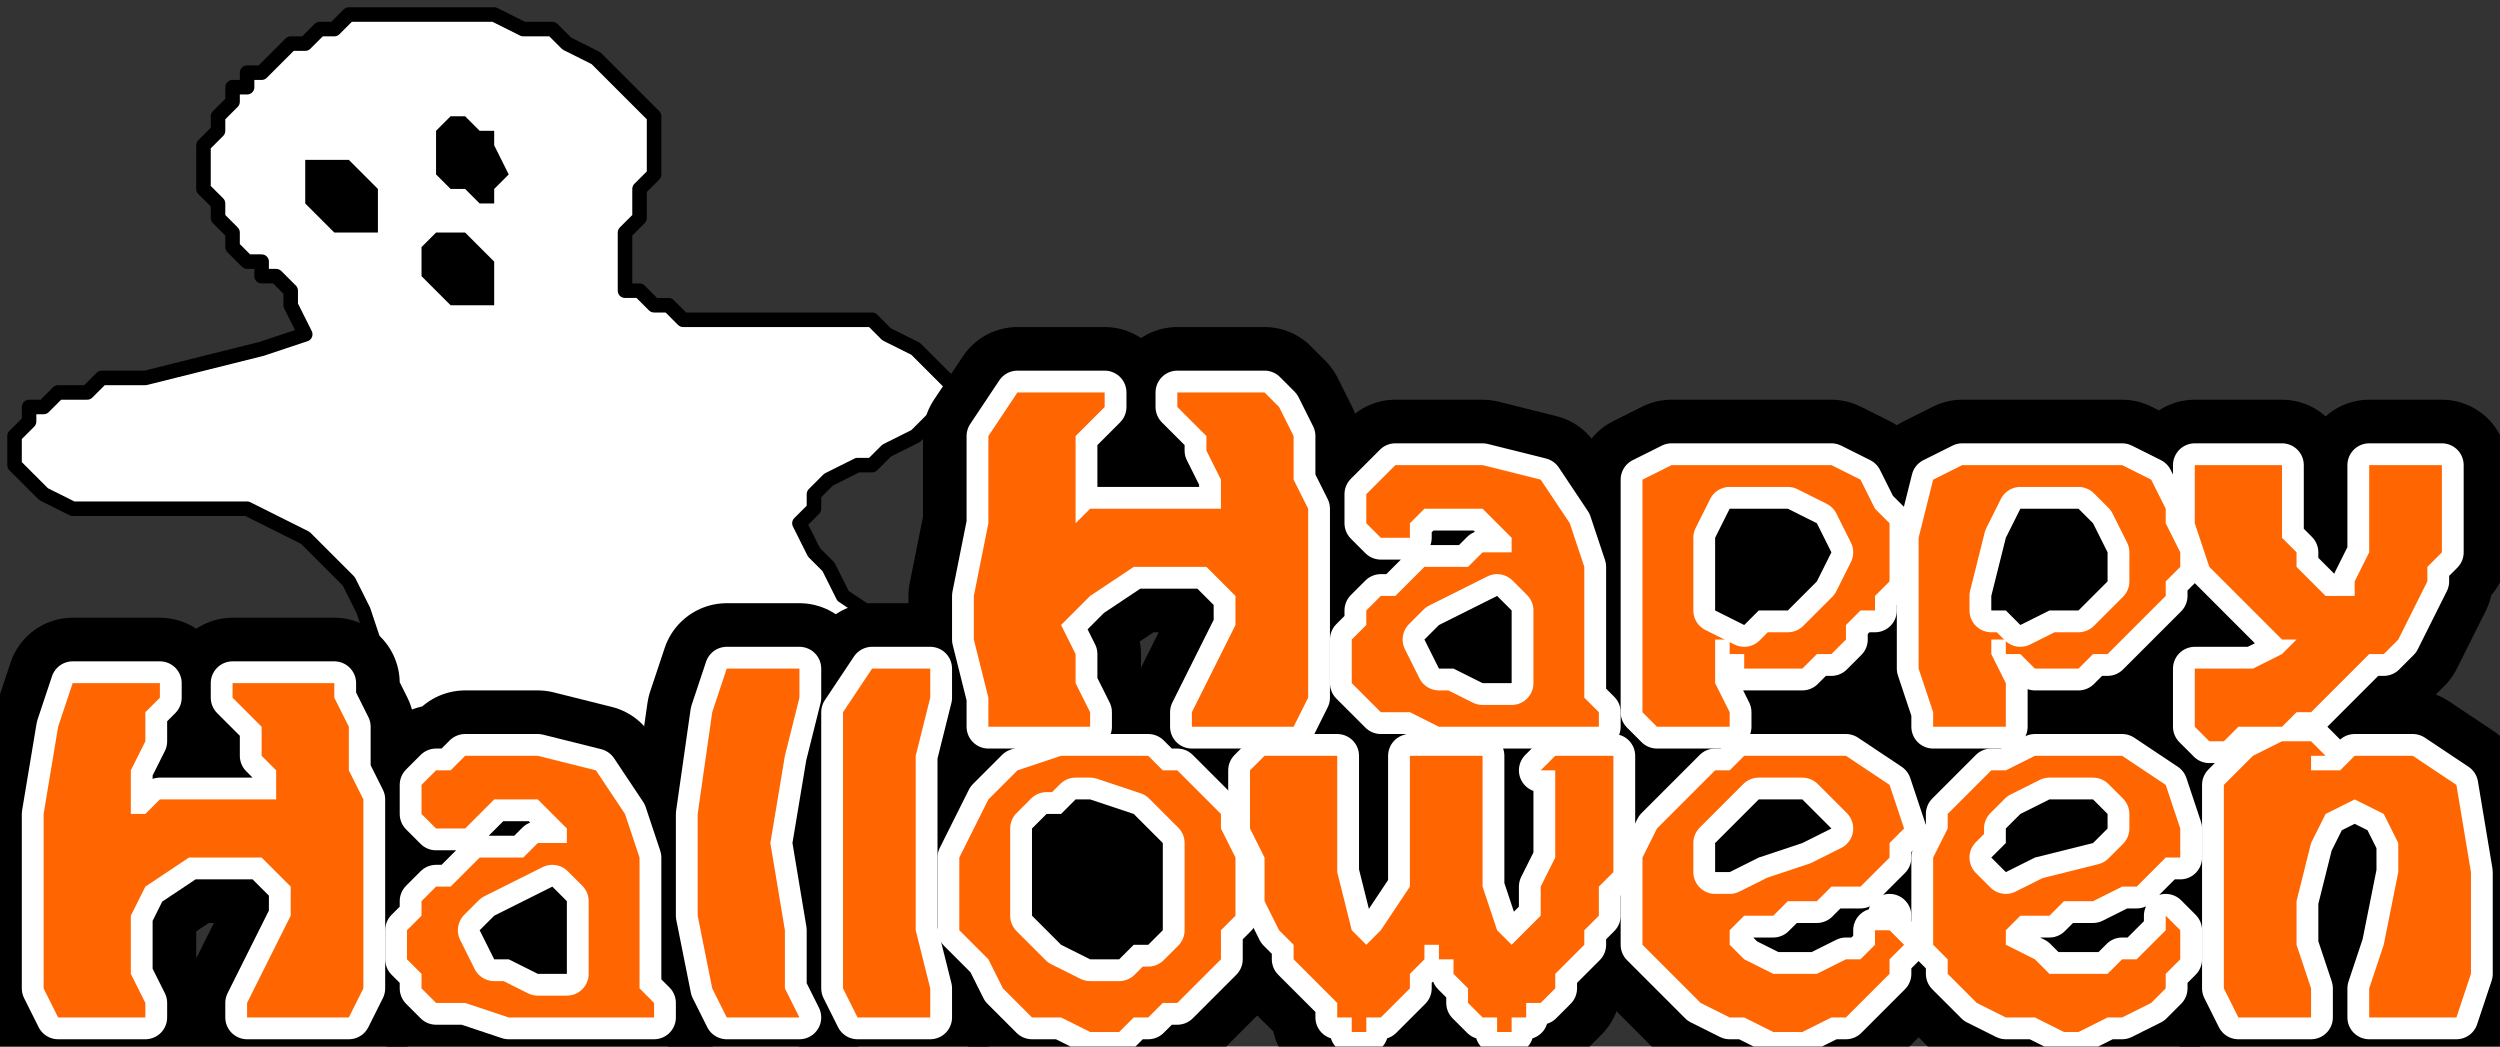 <?xml version="1.0" encoding="UTF-8" standalone="no"?>
<svg
   xmlns:dc="http://purl.org/dc/elements/1.1/"
   xmlns:cc="http://creativecommons.org/ns#"
   xmlns:rdf="http://www.w3.org/1999/02/22-rdf-syntax-ns#"
   xmlns:svg="http://www.w3.org/2000/svg"
   xmlns="http://www.w3.org/2000/svg"
   xmlns:sodipodi="http://sodipodi.sourceforge.net/DTD/sodipodi-0.dtd"
   xmlns:inkscape="http://www.inkscape.org/namespaces/inkscape"
   version="1.0"
   width="45.508mm"
   height="19.05mm"
   id="svg127"
   sodipodi:docname="HALLW005.WMF">
  <rect width="100%" height="100%" fill="#333333" stroke="none"/>
  <sodipodi:namedview
     pagecolor="#ffffff"
     bordercolor="#666666"
     borderopacity="1"
     objecttolerance="10"
     gridtolerance="10"
     guidetolerance="10"
     inkscape:pageopacity="0"
     inkscape:pageshadow="2"
     inkscape:window-width="640"
     inkscape:window-height="480"
     id="namedview129" />
  <defs
     id="defs3">
    <pattern
       id="WMFhbasepattern"
       patternUnits="userSpaceOnUse"
       width="6"
       height="6"
       x="0"
       y="0" />
  </defs>
  <path
     style="fill:none;stroke:none;"
     d="  M 0,0   L 171,0   L 171,71   L 0,71   z "
     id="path5" />
  <path
     style="fill:#ffffff;fill-rule:evenodd;fill-opacity:1;stroke:#000000;stroke-width:1px;stroke-linecap:round;stroke-linejoin:round;stroke-miterlimit:4;stroke-dasharray:none;stroke-opacity:1;"
     d="  M 29,53   L 29,52   L 28,50   L 27,48   L 26,45   L 25,42   L 24,40   L 22,38   L 21,37   L 19,36   L 19,36   L 17,35   L 14,35   L 12,35   L 9,35   L 7,35   L 5,35   L 3,34   L 2,33   L 2,33   L 1,32   L 1,32   L 1,31   L 1,31   L 1,30   L 1,30   L 2,29   L 2,28   L 3,28   L 4,27   L 5,27   L 6,27   L 7,26   L 8,26   L 9,26   L 10,26   L 10,26   L 14,25   L 18,24   L 21,23   L 20,21   L 20,21   L 20,20   L 19,19   L 18,19   L 18,18   L 17,18   L 16,17   L 16,16   L 15,15   L 15,15   L 15,14   L 14,13   L 14,12   L 14,11   L 14,10   L 15,9   L 15,9   L 15,9   L 15,8   L 16,7   L 16,6   L 17,6   L 17,5   L 18,5   L 19,4   L 20,3   L 21,3   L 22,2   L 23,2   L 24,1   L 25,1   L 26,1   L 27,1   L 29,1   L 30,1   L 31,1   L 32,1   L 32,1   L 34,1   L 36,2   L 38,2   L 39,3   L 41,4   L 42,5   L 43,6   L 44,7   L 45,8   L 45,9   L 45,10   L 45,12   L 44,13   L 44,15   L 44,15   L 43,16   L 43,17   L 43,18   L 43,19   L 43,19   L 43,20   L 44,20   L 45,21   L 46,21   L 47,22   L 48,22   L 49,22   L 50,22   L 51,22   L 53,22   L 54,22   L 55,22   L 55,22   L 58,22   L 60,22   L 61,23   L 63,24   L 64,25   L 65,26   L 66,27   L 65,28   L 64,29   L 64,29   L 63,30   L 61,31   L 60,32   L 59,32   L 57,33   L 56,34   L 56,35   L 55,36   L 56,38   L 57,39   L 58,41   L 61,43   L 61,43   L 63,46   L 66,48   L 68,51   L 70,53   L 72,54   L 73,56   L 74,58   L 74,59   L 75,60   L 75,61   L 75,62   L 74,63   L 73,63   L 72,64   L 71,64   L 70,64   L 69,65   L 67,65   L 66,64   L 64,64   L 62,64   L 60,64   L 58,63   L 56,63   L 54,62   L 52,62   L 49,61   L 47,60   L 45,60   L 43,59   L 41,58   L 39,57   L 37,57   L 36,56   L 34,55   L 33,55   L 31,54   L 30,54   L 29,53  z "
     id="path7" />
  <path
     style="fill:none;stroke:#000000;stroke-width:9px;stroke-linecap:round;stroke-linejoin:round;stroke-miterlimit:4;stroke-dasharray:none;stroke-opacity:1;"
     d="  M 84,50   L 83,50   L 83,50   L 82,50   L 82,50   L 82,50   L 82,49   L 82,49   L 82,49   L 83,47   L 84,45   L 85,43   L 85,41   L 85,41   L 84,40   L 83,39   L 81,39   L 81,39   L 78,39   L 75,41   L 73,43   L 73,43   L 74,45   L 74,47   L 75,49   L 75,49   L 75,50   L 75,50   L 75,50   L 75,50   L 75,50   L 74,50   L 74,50   L 74,50   L 68,50   L 68,48   L 67,44   L 67,41   L 67,41   L 68,36   L 68,30   L 70,27   L 70,27   L 75,27   L 75,27   L 76,27   L 76,27   L 76,27   L 76,28   L 75,29   L 74,30   L 74,32   L 74,34   L 74,34   L 74,35   L 74,36   L 74,36   L 74,36   L 75,35   L 77,35   L 81,35   L 81,35   L 82,35   L 84,35   L 84,34   L 84,34   L 84,33   L 83,31   L 83,30   L 82,29   L 81,28   L 81,27   L 81,27   L 81,27   L 81,27   L 82,27   L 82,27   L 82,27   L 87,27   L 87,27   L 88,28   L 89,30   L 89,33   L 90,35   L 90,38   L 90,41   L 90,41   L 90,44   L 90,48   L 89,50   L 89,50   L 84,50  "
     id="path9" />
  <path
     style="fill:none;stroke:#000000;stroke-width:9px;stroke-linecap:round;stroke-linejoin:round;stroke-miterlimit:4;stroke-dasharray:none;stroke-opacity:1;"
     d="  M 102,38   L 103,38   L 104,38   L 104,37   L 104,37   L 103,36   L 102,35   L 100,35   L 100,35   L 98,35   L 97,36   L 97,37   L 97,37   L 96,37   L 96,37   L 95,37   L 94,36   L 94,35   L 94,35   L 94,34   L 95,33   L 96,32   L 97,32   L 99,32   L 100,32   L 100,32   L 102,32   L 106,33   L 108,36   L 108,36   L 109,39   L 109,44   L 109,47   L 109,47   L 109,48   L 110,49   L 110,50   L 110,50   L 109,50   L 106,50   L 103,50   L 103,50   L 99,50   L 97,49   L 95,49   L 94,48   L 93,47   L 93,46   L 93,45   L 93,45   L 93,44   L 94,43   L 94,42   L 95,41   L 96,41   L 97,40   L 98,39   L 99,39   L 101,39   L 102,38  "
     id="path11" />
  <path
     style="fill:none;stroke:#000000;stroke-width:9px;stroke-linecap:round;stroke-linejoin:round;stroke-miterlimit:4;stroke-dasharray:none;stroke-opacity:1;"
     d="  M 114,50   L 114,50   L 113,49   L 113,46   L 113,46   L 113,37   L 113,33   L 115,32   L 120,32   L 120,32   L 123,32   L 126,32   L 128,33   L 129,35   L 130,36   L 130,38   L 130,38   L 130,39   L 130,40   L 129,41   L 129,42   L 128,42   L 127,43   L 127,44   L 126,45   L 125,45   L 124,46   L 123,46   L 122,46   L 122,46   L 122,46   L 121,46   L 120,46   L 120,45   L 120,45   L 119,45   L 119,44   L 118,44   L 118,44   L 118,44   L 118,45   L 118,45   L 118,45   L 118,47   L 119,49   L 119,50   L 119,50   L 119,50   L 118,50   L 118,50   L 118,50   L 114,50  "
     id="path13" />
  <path
     style="fill:none;stroke:#000000;stroke-width:9px;stroke-linecap:round;stroke-linejoin:round;stroke-miterlimit:4;stroke-dasharray:none;stroke-opacity:1;"
     d="  M 134,50   L 133,50   L 133,49   L 132,46   L 132,46   L 132,37   L 133,33   L 135,32   L 139,32   L 139,32   L 143,32   L 146,32   L 148,33   L 149,35   L 149,36   L 150,38   L 150,38   L 150,39   L 149,40   L 149,41   L 148,42   L 148,42   L 147,43   L 146,44   L 145,45   L 144,45   L 143,46   L 143,46   L 142,46   L 141,46   L 141,46   L 140,46   L 140,46   L 139,45   L 139,45   L 138,45   L 138,44   L 138,44   L 138,44   L 137,44   L 137,45   L 137,45   L 137,45   L 138,47   L 138,49   L 138,50   L 138,50   L 138,50   L 137,50   L 137,50   L 137,50   L 134,50  "
     id="path15" />
  <path
     style="fill:none;stroke:#000000;stroke-width:9px;stroke-linecap:round;stroke-linejoin:round;stroke-miterlimit:4;stroke-dasharray:none;stroke-opacity:1;"
     d="  M 151,47   L 151,47   L 151,46   L 152,46   L 152,46   L 155,46   L 157,45   L 158,44   L 158,44   L 157,44   L 156,43   L 155,42   L 154,41   L 152,39   L 151,36   L 151,33   L 151,33   L 151,32   L 151,32   L 152,32   L 152,32   L 156,32   L 156,32   L 157,32   L 157,32   L 157,32   L 157,33   L 157,34   L 157,35   L 157,35   L 157,36   L 157,37   L 158,38   L 158,39   L 159,40   L 160,41   L 160,41   L 161,41   L 161,41   L 162,41   L 162,40   L 163,38   L 163,37   L 163,36   L 163,36   L 163,34   L 163,33   L 163,32   L 163,32   L 163,32   L 164,32   L 164,32   L 164,32   L 168,32   L 168,32   L 168,33   L 168,34   L 168,34   L 168,35   L 168,37   L 168,38   L 167,39   L 167,40   L 166,42   L 166,42   L 165,44   L 164,45   L 163,45   L 162,46   L 161,47   L 160,48   L 159,49   L 158,49   L 157,50   L 156,50   L 154,50   L 153,51   L 152,51   L 152,51   L 151,50   L 151,50   L 151,50   L 151,50   L 151,47  "
     id="path17" />
  <path
     style="fill:none;stroke:#000000;stroke-width:9px;stroke-linecap:round;stroke-linejoin:round;stroke-miterlimit:4;stroke-dasharray:none;stroke-opacity:1;"
     d="  M 19,70   L 18,70   L 18,70   L 17,70   L 17,70   L 17,70   L 17,69   L 17,69   L 17,69   L 18,67   L 19,65   L 20,63   L 20,61   L 20,61   L 19,60   L 18,59   L 16,59   L 16,59   L 13,59   L 10,61   L 9,63   L 9,63   L 9,65   L 9,67   L 10,69   L 10,69   L 10,70   L 10,70   L 10,70   L 10,70   L 10,70   L 10,70   L 9,70   L 9,70   L 4,70   L 3,68   L 3,64   L 3,61   L 3,61   L 3,56   L 4,50   L 5,47   L 5,47   L 10,47   L 11,47   L 11,47   L 11,47   L 11,47   L 11,48   L 10,49   L 10,51   L 9,53   L 9,54   L 9,54   L 9,55   L 9,56   L 10,56   L 10,56   L 11,55   L 12,55   L 16,55   L 16,55   L 17,55   L 19,55   L 19,54   L 19,54   L 19,53   L 18,52   L 18,50   L 17,49   L 16,48   L 16,47   L 16,47   L 16,47   L 16,47   L 17,47   L 17,47   L 17,47   L 22,47   L 23,47   L 23,48   L 24,50   L 24,53   L 25,55   L 25,58   L 25,61   L 25,61   L 25,64   L 25,68   L 24,70   L 24,70   L 19,70  "
     id="path19" />
  <path
     style="fill:none;stroke:#000000;stroke-width:9px;stroke-linecap:round;stroke-linejoin:round;stroke-miterlimit:4;stroke-dasharray:none;stroke-opacity:1;"
     d="  M 37,58   L 38,58   L 39,58   L 39,57   L 39,57   L 38,56   L 37,55   L 35,55   L 35,55   L 34,55   L 33,56   L 32,57   L 32,57   L 31,57   L 31,57   L 30,57   L 29,56   L 29,55   L 29,55   L 29,54   L 30,53   L 31,53   L 32,52   L 34,52   L 35,52   L 35,52   L 37,52   L 41,53   L 43,56   L 43,56   L 44,59   L 44,64   L 44,67   L 44,67   L 44,68   L 45,69   L 45,70   L 45,70   L 44,70   L 41,70   L 38,70   L 38,70   L 35,70   L 32,69   L 30,69   L 29,68   L 29,67   L 28,66   L 28,65   L 28,65   L 28,64   L 29,63   L 29,62   L 30,61   L 31,61   L 32,60   L 33,59   L 35,59   L 36,59   L 37,58  "
     id="path21" />
  <path
     style="fill:none;stroke:#000000;stroke-width:9px;stroke-linecap:round;stroke-linejoin:round;stroke-miterlimit:4;stroke-dasharray:none;stroke-opacity:1;"
     d="  M 50,70   L 49,68   L 48,63   L 48,60   L 48,60   L 48,56   L 49,49   L 50,46   L 50,46   L 53,46   L 54,46   L 55,46   L 55,47   L 55,47   L 55,48   L 54,52   L 53,58   L 53,58   L 54,64   L 54,68   L 55,70   L 55,70   L 55,70   L 54,70   L 53,70   L 53,70   L 50,70  "
     id="path23" />
  <path
     style="fill:none;stroke:#000000;stroke-width:9px;stroke-linecap:round;stroke-linejoin:round;stroke-miterlimit:4;stroke-dasharray:none;stroke-opacity:1;"
     d="  M 59,70   L 58,68   L 58,63   L 58,60   L 58,60   L 58,56   L 58,49   L 60,46   L 60,46   L 63,46   L 63,46   L 64,46   L 64,47   L 64,47   L 64,48   L 63,52   L 63,58   L 63,58   L 63,64   L 64,68   L 64,70   L 64,70   L 64,70   L 63,70   L 63,70   L 63,70   L 59,70  "
     id="path25" />
  <path
     style="fill:none;stroke:#000000;stroke-width:9px;stroke-linecap:round;stroke-linejoin:round;stroke-miterlimit:4;stroke-dasharray:none;stroke-opacity:1;"
     d="  M 66,61   L 66,59   L 67,57   L 68,55   L 70,53   L 73,52   L 75,52   L 75,52   L 77,52   L 79,52   L 80,53   L 81,53   L 82,54   L 83,55   L 84,56   L 84,57   L 85,59   L 85,60   L 85,61   L 85,61   L 85,63   L 84,64   L 84,66   L 83,67   L 82,68   L 81,69   L 80,69   L 79,70   L 78,70   L 77,71   L 75,71   L 75,71   L 73,70   L 71,70   L 69,68   L 68,66   L 66,64   L 66,61  "
     id="path27" />
  <path
     style="fill:none;stroke:#000000;stroke-width:9px;stroke-linecap:round;stroke-linejoin:round;stroke-miterlimit:4;stroke-dasharray:none;stroke-opacity:1;"
     d="  M 110,52   L 111,52   L 111,53   L 111,55   L 111,55   L 111,57   L 111,58   L 111,60   L 110,61   L 110,63   L 109,64   L 109,65   L 108,66   L 107,67   L 107,68   L 106,69   L 105,69   L 105,70   L 104,70   L 104,70   L 104,71   L 103,71   L 103,71   L 103,70   L 102,70   L 101,69   L 101,68   L 100,67   L 100,67   L 100,67   L 100,66   L 99,66   L 99,65   L 99,65   L 98,65   L 98,66   L 98,66   L 98,66   L 97,67   L 97,68   L 96,69   L 95,70   L 94,70   L 94,71   L 94,71   L 93,71   L 93,70   L 92,70   L 92,69   L 91,68   L 90,67   L 89,66   L 89,65   L 88,64   L 87,62   L 87,61   L 87,59   L 86,57   L 86,55   L 86,55   L 86,53   L 87,52   L 88,52   L 88,52   L 91,52   L 92,52   L 92,52   L 92,53   L 92,53   L 92,53   L 92,54   L 92,56   L 92,56   L 92,60   L 93,64   L 94,65   L 94,65   L 95,64   L 97,61   L 97,56   L 97,56   L 97,54   L 97,53   L 97,53   L 97,53   L 97,52   L 97,52   L 97,52   L 97,52   L 101,52   L 102,52   L 102,52   L 102,53   L 102,53   L 102,53   L 102,54   L 102,56   L 102,56   L 102,61   L 103,64   L 104,65   L 104,65   L 105,64   L 106,63   L 106,61   L 107,59   L 107,56   L 107,56   L 107,55   L 107,53   L 106,53   L 106,53   L 107,52   L 107,52   L 108,52   L 108,52   L 110,52  "
     id="path29" />
  <path
     style="fill:none;stroke:#000000;stroke-width:9px;stroke-linecap:round;stroke-linejoin:round;stroke-miterlimit:4;stroke-dasharray:none;stroke-opacity:1;"
     d="  M 113,62   L 113,60   L 113,59   L 114,57   L 115,56   L 116,55   L 117,54   L 118,53   L 119,53   L 120,52   L 122,52   L 123,52   L 123,52   L 127,52   L 130,54   L 131,57   L 131,57   L 130,58   L 130,59   L 130,59   L 129,60   L 128,61   L 127,61   L 126,61   L 125,62   L 124,62   L 123,62   L 122,63   L 121,63   L 120,63   L 120,63   L 119,64   L 119,64   L 119,65   L 119,65   L 119,65   L 120,66   L 122,67   L 123,67   L 123,67   L 125,67   L 127,66   L 128,66   L 129,65   L 129,64   L 130,64   L 130,63   L 130,63   L 130,63   L 130,64   L 131,65   L 131,65   L 131,65   L 130,66   L 130,67   L 129,68   L 128,69   L 127,70   L 126,70   L 124,71   L 122,71   L 122,71   L 120,70   L 119,70   L 117,69   L 116,68   L 115,67   L 114,66   L 113,65   L 113,63   L 113,62  "
     id="path31" />
  <path
     style="fill:none;stroke:#000000;stroke-width:9px;stroke-linecap:round;stroke-linejoin:round;stroke-miterlimit:4;stroke-dasharray:none;stroke-opacity:1;"
     d="  M 133,62   L 133,60   L 133,59   L 134,57   L 134,56   L 135,55   L 136,54   L 137,53   L 138,53   L 140,52   L 141,52   L 142,52   L 142,52   L 146,52   L 149,54   L 150,57   L 150,57   L 150,58   L 150,59   L 149,59   L 148,60   L 147,61   L 147,61   L 146,61   L 144,62   L 143,62   L 142,62   L 141,63   L 140,63   L 140,63   L 139,63   L 138,64   L 138,64   L 138,65   L 138,65   L 138,65   L 140,66   L 141,67   L 143,67   L 143,67   L 145,67   L 146,66   L 147,66   L 148,65   L 149,64   L 149,64   L 149,63   L 149,63   L 149,63   L 150,64   L 150,65   L 150,65   L 150,65   L 150,66   L 149,67   L 149,68   L 148,69   L 146,70   L 145,70   L 143,71   L 142,71   L 142,71   L 140,70   L 138,70   L 136,69   L 135,68   L 134,67   L 134,66   L 133,65   L 133,63   L 133,62  "
     id="path33" />
  <path
     style="fill:none;stroke:#000000;stroke-width:9px;stroke-linecap:round;stroke-linejoin:round;stroke-miterlimit:4;stroke-dasharray:none;stroke-opacity:1;"
     d="  M 164,70   L 164,70   L 163,70   L 163,70   L 163,70   L 163,68   L 164,65   L 165,60   L 165,60   L 165,58   L 164,56   L 162,55   L 162,55   L 160,56   L 159,58   L 158,62   L 158,62   L 158,65   L 159,68   L 159,70   L 159,70   L 159,70   L 158,70   L 158,70   L 158,70   L 155,70   L 154,70   L 153,68   L 153,63   L 153,63   L 153,54   L 155,52   L 157,51   L 157,51   L 158,51   L 159,51   L 160,52   L 160,52   L 159,52   L 159,52   L 159,53   L 159,53   L 159,53   L 159,53   L 160,53   L 160,53   L 161,53   L 162,52   L 165,52   L 165,52   L 166,52   L 169,54   L 170,60   L 170,60   L 170,67   L 169,70   L 167,70   L 167,70   L 164,70  "
     id="path35" />
  <path
     style="fill:none;stroke:#ffffff;stroke-width:3px;stroke-linecap:round;stroke-linejoin:round;stroke-miterlimit:4;stroke-dasharray:none;stroke-opacity:1;"
     d="  M 84,50   L 83,50   L 83,50   L 82,50   L 82,50   L 82,50   L 82,49   L 82,49   L 82,49   L 83,47   L 84,45   L 85,43   L 85,41   L 85,41   L 84,40   L 83,39   L 81,39   L 81,39   L 78,39   L 75,41   L 73,43   L 73,43   L 74,45   L 74,47   L 75,49   L 75,49   L 75,50   L 75,50   L 75,50   L 75,50   L 75,50   L 74,50   L 74,50   L 74,50   L 68,50   L 68,48   L 67,44   L 67,41   L 67,41   L 68,36   L 68,30   L 70,27   L 70,27   L 75,27   L 75,27   L 76,27   L 76,27   L 76,27   L 76,28   L 75,29   L 74,30   L 74,32   L 74,34   L 74,34   L 74,35   L 74,36   L 74,36   L 74,36   L 75,35   L 77,35   L 81,35   L 81,35   L 82,35   L 84,35   L 84,34   L 84,34   L 84,33   L 83,31   L 83,30   L 82,29   L 81,28   L 81,27   L 81,27   L 81,27   L 81,27   L 82,27   L 82,27   L 82,27   L 87,27   L 87,27   L 88,28   L 89,30   L 89,33   L 90,35   L 90,38   L 90,41   L 90,41   L 90,44   L 90,48   L 89,50   L 89,50   L 84,50  "
     id="path37" />
  <path
     style="fill:none;stroke:#ffffff;stroke-width:3px;stroke-linecap:round;stroke-linejoin:round;stroke-miterlimit:4;stroke-dasharray:none;stroke-opacity:1;"
     d="  M 102,38   L 103,38   L 104,38   L 104,37   L 104,37   L 103,36   L 102,35   L 100,35   L 100,35   L 98,35   L 97,36   L 97,37   L 97,37   L 96,37   L 96,37   L 95,37   L 94,36   L 94,35   L 94,35   L 94,34   L 95,33   L 96,32   L 97,32   L 99,32   L 100,32   L 100,32   L 102,32   L 106,33   L 108,36   L 108,36   L 109,39   L 109,44   L 109,47   L 109,47   L 109,48   L 110,49   L 110,50   L 110,50   L 109,50   L 106,50   L 103,50   L 103,50   L 99,50   L 97,49   L 95,49   L 94,48   L 93,47   L 93,46   L 93,45   L 93,45   L 93,44   L 94,43   L 94,42   L 95,41   L 96,41   L 97,40   L 98,39   L 99,39   L 101,39   L 102,38  "
     id="path39" />
  <path
     style="fill:none;stroke:#ffffff;stroke-width:3px;stroke-linecap:round;stroke-linejoin:round;stroke-miterlimit:4;stroke-dasharray:none;stroke-opacity:1;"
     d="  M 114,50   L 114,50   L 113,49   L 113,46   L 113,46   L 113,37   L 113,33   L 115,32   L 120,32   L 120,32   L 123,32   L 126,32   L 128,33   L 129,35   L 130,36   L 130,38   L 130,38   L 130,39   L 130,40   L 129,41   L 129,42   L 128,42   L 127,43   L 127,44   L 126,45   L 125,45   L 124,46   L 123,46   L 122,46   L 122,46   L 122,46   L 121,46   L 120,46   L 120,45   L 120,45   L 119,45   L 119,44   L 118,44   L 118,44   L 118,44   L 118,45   L 118,45   L 118,45   L 118,47   L 119,49   L 119,50   L 119,50   L 119,50   L 118,50   L 118,50   L 118,50   L 114,50  "
     id="path41" />
  <path
     style="fill:none;stroke:#ffffff;stroke-width:3px;stroke-linecap:round;stroke-linejoin:round;stroke-miterlimit:4;stroke-dasharray:none;stroke-opacity:1;"
     d="  M 134,50   L 133,50   L 133,49   L 132,46   L 132,46   L 132,37   L 133,33   L 135,32   L 139,32   L 139,32   L 143,32   L 146,32   L 148,33   L 149,35   L 149,36   L 150,38   L 150,38   L 150,39   L 149,40   L 149,41   L 148,42   L 148,42   L 147,43   L 146,44   L 145,45   L 144,45   L 143,46   L 143,46   L 142,46   L 141,46   L 141,46   L 140,46   L 140,46   L 139,45   L 139,45   L 138,45   L 138,44   L 138,44   L 138,44   L 137,44   L 137,45   L 137,45   L 137,45   L 138,47   L 138,49   L 138,50   L 138,50   L 138,50   L 137,50   L 137,50   L 137,50   L 134,50  "
     id="path43" />
  <path
     style="fill:none;stroke:#ffffff;stroke-width:3px;stroke-linecap:round;stroke-linejoin:round;stroke-miterlimit:4;stroke-dasharray:none;stroke-opacity:1;"
     d="  M 151,47   L 151,47   L 151,46   L 152,46   L 152,46   L 155,46   L 157,45   L 158,44   L 158,44   L 157,44   L 156,43   L 155,42   L 154,41   L 152,39   L 151,36   L 151,33   L 151,33   L 151,32   L 151,32   L 152,32   L 152,32   L 156,32   L 156,32   L 157,32   L 157,32   L 157,32   L 157,33   L 157,34   L 157,35   L 157,35   L 157,36   L 157,37   L 158,38   L 158,39   L 159,40   L 160,41   L 160,41   L 161,41   L 161,41   L 162,41   L 162,40   L 163,38   L 163,37   L 163,36   L 163,36   L 163,34   L 163,33   L 163,32   L 163,32   L 163,32   L 164,32   L 164,32   L 164,32   L 168,32   L 168,32   L 168,33   L 168,34   L 168,34   L 168,35   L 168,37   L 168,38   L 167,39   L 167,40   L 166,42   L 166,42   L 165,44   L 164,45   L 163,45   L 162,46   L 161,47   L 160,48   L 159,49   L 158,49   L 157,50   L 156,50   L 154,50   L 153,51   L 152,51   L 152,51   L 151,50   L 151,50   L 151,50   L 151,50   L 151,47  "
     id="path45" />
  <path
     style="fill:none;stroke:#ffffff;stroke-width:3px;stroke-linecap:round;stroke-linejoin:round;stroke-miterlimit:4;stroke-dasharray:none;stroke-opacity:1;"
     d="  M 19,70   L 18,70   L 18,70   L 17,70   L 17,70   L 17,70   L 17,69   L 17,69   L 17,69   L 18,67   L 19,65   L 20,63   L 20,61   L 20,61   L 19,60   L 18,59   L 16,59   L 16,59   L 13,59   L 10,61   L 9,63   L 9,63   L 9,65   L 9,67   L 10,69   L 10,69   L 10,70   L 10,70   L 10,70   L 10,70   L 10,70   L 10,70   L 9,70   L 9,70   L 4,70   L 3,68   L 3,64   L 3,61   L 3,61   L 3,56   L 4,50   L 5,47   L 5,47   L 10,47   L 11,47   L 11,47   L 11,47   L 11,47   L 11,48   L 10,49   L 10,51   L 9,53   L 9,54   L 9,54   L 9,55   L 9,56   L 10,56   L 10,56   L 11,55   L 12,55   L 16,55   L 16,55   L 17,55   L 19,55   L 19,54   L 19,54   L 19,53   L 18,52   L 18,50   L 17,49   L 16,48   L 16,47   L 16,47   L 16,47   L 16,47   L 17,47   L 17,47   L 17,47   L 22,47   L 23,47   L 23,48   L 24,50   L 24,53   L 25,55   L 25,58   L 25,61   L 25,61   L 25,64   L 25,68   L 24,70   L 24,70   L 19,70  "
     id="path47" />
  <path
     style="fill:none;stroke:#ffffff;stroke-width:3px;stroke-linecap:round;stroke-linejoin:round;stroke-miterlimit:4;stroke-dasharray:none;stroke-opacity:1;"
     d="  M 37,58   L 38,58   L 39,58   L 39,57   L 39,57   L 38,56   L 37,55   L 35,55   L 35,55   L 34,55   L 33,56   L 32,57   L 32,57   L 31,57   L 31,57   L 30,57   L 29,56   L 29,55   L 29,55   L 29,54   L 30,53   L 31,53   L 32,52   L 34,52   L 35,52   L 35,52   L 37,52   L 41,53   L 43,56   L 43,56   L 44,59   L 44,64   L 44,67   L 44,67   L 44,68   L 45,69   L 45,70   L 45,70   L 44,70   L 41,70   L 38,70   L 38,70   L 35,70   L 32,69   L 30,69   L 29,68   L 29,67   L 28,66   L 28,65   L 28,65   L 28,64   L 29,63   L 29,62   L 30,61   L 31,61   L 32,60   L 33,59   L 35,59   L 36,59   L 37,58  "
     id="path49" />
  <path
     style="fill:none;stroke:#ffffff;stroke-width:3px;stroke-linecap:round;stroke-linejoin:round;stroke-miterlimit:4;stroke-dasharray:none;stroke-opacity:1;"
     d="  M 50,70   L 49,68   L 48,63   L 48,60   L 48,60   L 48,56   L 49,49   L 50,46   L 50,46   L 53,46   L 54,46   L 55,46   L 55,47   L 55,47   L 55,48   L 54,52   L 53,58   L 53,58   L 54,64   L 54,68   L 55,70   L 55,70   L 55,70   L 54,70   L 53,70   L 53,70   L 50,70  "
     id="path51" />
  <path
     style="fill:none;stroke:#ffffff;stroke-width:3px;stroke-linecap:round;stroke-linejoin:round;stroke-miterlimit:4;stroke-dasharray:none;stroke-opacity:1;"
     d="  M 59,70   L 58,68   L 58,63   L 58,60   L 58,60   L 58,56   L 58,49   L 60,46   L 60,46   L 63,46   L 63,46   L 64,46   L 64,47   L 64,47   L 64,48   L 63,52   L 63,58   L 63,58   L 63,64   L 64,68   L 64,70   L 64,70   L 64,70   L 63,70   L 63,70   L 63,70   L 59,70  "
     id="path53" />
  <path
     style="fill:none;stroke:#ffffff;stroke-width:3px;stroke-linecap:round;stroke-linejoin:round;stroke-miterlimit:4;stroke-dasharray:none;stroke-opacity:1;"
     d="  M 66,61   L 66,59   L 67,57   L 68,55   L 70,53   L 73,52   L 75,52   L 75,52   L 77,52   L 79,52   L 80,53   L 81,53   L 82,54   L 83,55   L 84,56   L 84,57   L 85,59   L 85,60   L 85,61   L 85,61   L 85,63   L 84,64   L 84,66   L 83,67   L 82,68   L 81,69   L 80,69   L 79,70   L 78,70   L 77,71   L 75,71   L 75,71   L 73,70   L 71,70   L 69,68   L 68,66   L 66,64   L 66,61  "
     id="path55" />
  <path
     style="fill:none;stroke:#ffffff;stroke-width:3px;stroke-linecap:round;stroke-linejoin:round;stroke-miterlimit:4;stroke-dasharray:none;stroke-opacity:1;"
     d="  M 110,52   L 111,52   L 111,53   L 111,55   L 111,55   L 111,57   L 111,58   L 111,60   L 110,61   L 110,63   L 109,64   L 109,65   L 108,66   L 107,67   L 107,68   L 106,69   L 105,69   L 105,70   L 104,70   L 104,70   L 104,71   L 103,71   L 103,71   L 103,70   L 102,70   L 101,69   L 101,68   L 100,67   L 100,67   L 100,67   L 100,66   L 99,66   L 99,65   L 99,65   L 98,65   L 98,66   L 98,66   L 98,66   L 97,67   L 97,68   L 96,69   L 95,70   L 94,70   L 94,71   L 94,71   L 93,71   L 93,70   L 92,70   L 92,69   L 91,68   L 90,67   L 89,66   L 89,65   L 88,64   L 87,62   L 87,61   L 87,59   L 86,57   L 86,55   L 86,55   L 86,53   L 87,52   L 88,52   L 88,52   L 91,52   L 92,52   L 92,52   L 92,53   L 92,53   L 92,53   L 92,54   L 92,56   L 92,56   L 92,60   L 93,64   L 94,65   L 94,65   L 95,64   L 97,61   L 97,56   L 97,56   L 97,54   L 97,53   L 97,53   L 97,53   L 97,52   L 97,52   L 97,52   L 97,52   L 101,52   L 102,52   L 102,52   L 102,53   L 102,53   L 102,53   L 102,54   L 102,56   L 102,56   L 102,61   L 103,64   L 104,65   L 104,65   L 105,64   L 106,63   L 106,61   L 107,59   L 107,56   L 107,56   L 107,55   L 107,53   L 106,53   L 106,53   L 107,52   L 107,52   L 108,52   L 108,52   L 110,52  "
     id="path57" />
  <path
     style="fill:none;stroke:#ffffff;stroke-width:3px;stroke-linecap:round;stroke-linejoin:round;stroke-miterlimit:4;stroke-dasharray:none;stroke-opacity:1;"
     d="  M 113,62   L 113,60   L 113,59   L 114,57   L 115,56   L 116,55   L 117,54   L 118,53   L 119,53   L 120,52   L 122,52   L 123,52   L 123,52   L 127,52   L 130,54   L 131,57   L 131,57   L 130,58   L 130,59   L 130,59   L 129,60   L 128,61   L 127,61   L 126,61   L 125,62   L 124,62   L 123,62   L 122,63   L 121,63   L 120,63   L 120,63   L 119,64   L 119,64   L 119,65   L 119,65   L 119,65   L 120,66   L 122,67   L 123,67   L 123,67   L 125,67   L 127,66   L 128,66   L 129,65   L 129,64   L 130,64   L 130,63   L 130,63   L 130,63   L 130,64   L 131,65   L 131,65   L 131,65   L 130,66   L 130,67   L 129,68   L 128,69   L 127,70   L 126,70   L 124,71   L 122,71   L 122,71   L 120,70   L 119,70   L 117,69   L 116,68   L 115,67   L 114,66   L 113,65   L 113,63   L 113,62  "
     id="path59" />
  <path
     style="fill:none;stroke:#ffffff;stroke-width:3px;stroke-linecap:round;stroke-linejoin:round;stroke-miterlimit:4;stroke-dasharray:none;stroke-opacity:1;"
     d="  M 133,62   L 133,60   L 133,59   L 134,57   L 134,56   L 135,55   L 136,54   L 137,53   L 138,53   L 140,52   L 141,52   L 142,52   L 142,52   L 146,52   L 149,54   L 150,57   L 150,57   L 150,58   L 150,59   L 149,59   L 148,60   L 147,61   L 147,61   L 146,61   L 144,62   L 143,62   L 142,62   L 141,63   L 140,63   L 140,63   L 139,63   L 138,64   L 138,64   L 138,65   L 138,65   L 138,65   L 140,66   L 141,67   L 143,67   L 143,67   L 145,67   L 146,66   L 147,66   L 148,65   L 149,64   L 149,64   L 149,63   L 149,63   L 149,63   L 150,64   L 150,65   L 150,65   L 150,65   L 150,66   L 149,67   L 149,68   L 148,69   L 146,70   L 145,70   L 143,71   L 142,71   L 142,71   L 140,70   L 138,70   L 136,69   L 135,68   L 134,67   L 134,66   L 133,65   L 133,63   L 133,62  "
     id="path61" />
  <path
     style="fill:none;stroke:#ffffff;stroke-width:3px;stroke-linecap:round;stroke-linejoin:round;stroke-miterlimit:4;stroke-dasharray:none;stroke-opacity:1;"
     d="  M 164,70   L 164,70   L 163,70   L 163,70   L 163,70   L 163,68   L 164,65   L 165,60   L 165,60   L 165,58   L 164,56   L 162,55   L 162,55   L 160,56   L 159,58   L 158,62   L 158,62   L 158,65   L 159,68   L 159,70   L 159,70   L 159,70   L 158,70   L 158,70   L 158,70   L 155,70   L 154,70   L 153,68   L 153,63   L 153,63   L 153,54   L 155,52   L 157,51   L 157,51   L 158,51   L 159,51   L 160,52   L 160,52   L 159,52   L 159,52   L 159,53   L 159,53   L 159,53   L 159,53   L 160,53   L 160,53   L 161,53   L 162,52   L 165,52   L 165,52   L 166,52   L 169,54   L 170,60   L 170,60   L 170,67   L 169,70   L 167,70   L 167,70   L 164,70  "
     id="path63" />
  <path
     style="fill:#ff6500;fill-rule:evenodd;fill-opacity:1;stroke:none;"
     d="  M 84,50   L 83,50   L 83,50   L 82,50   L 82,50   L 82,50   L 82,49   L 82,49   L 82,49   L 83,47   L 84,45   L 85,43   L 85,41   L 85,41   L 84,40   L 83,39   L 81,39   L 81,39   L 78,39   L 75,41   L 73,43   L 73,43   L 74,45   L 74,47   L 75,49   L 75,49   L 75,50   L 75,50   L 75,50   L 75,50   L 75,50   L 74,50   L 74,50   L 74,50   L 68,50   L 68,48   L 67,44   L 67,41   L 67,41   L 68,36   L 68,30   L 70,27   L 70,27   L 75,27   L 75,27   L 76,27   L 76,27   L 76,27   L 76,28   L 75,29   L 74,30   L 74,32   L 74,34   L 74,34   L 74,35   L 74,36   L 74,36   L 74,36   L 75,35   L 77,35   L 81,35   L 81,35   L 82,35   L 84,35   L 84,34   L 84,34   L 84,33   L 83,31   L 83,30   L 82,29   L 81,28   L 81,27   L 81,27   L 81,27   L 81,27   L 82,27   L 82,27   L 82,27   L 87,27   L 87,27   L 88,28   L 89,30   L 89,33   L 90,35   L 90,38   L 90,41   L 90,41   L 90,44   L 90,48   L 89,50   L 89,50   L 84,50  z "
     id="path65" />
  <path
     style="fill:#ff6500;fill-rule:evenodd;fill-opacity:1;stroke:none;"
     d="  M 102,38   L 103,38   L 104,38   L 104,37   L 104,37   L 103,36   L 102,35   L 100,35   L 100,35   L 98,35   L 97,36   L 97,37   L 97,37   L 96,37   L 96,37   L 95,37   L 94,36   L 94,35   L 94,35   L 94,34   L 95,33   L 96,32   L 97,32   L 99,32   L 100,32   L 100,32   L 102,32   L 106,33   L 108,36   L 108,36   L 109,39   L 109,44   L 109,47   L 109,47   L 109,48   L 110,49   L 110,50   L 110,50   L 109,50   L 106,50   L 103,50   L 103,50   L 99,50   L 97,49   L 95,49   L 94,48   L 93,47   L 93,46   L 93,45   L 93,45   L 93,44   L 94,43   L 94,42   L 95,41   L 96,41   L 97,40   L 98,39   L 99,39   L 101,39   L 102,38  z "
     id="path67" />
  <path
     style="fill:#ff6500;fill-rule:evenodd;fill-opacity:1;stroke:none;"
     d="  M 114,50   L 114,50   L 113,49   L 113,46   L 113,46   L 113,37   L 113,33   L 115,32   L 120,32   L 120,32   L 123,32   L 126,32   L 128,33   L 129,35   L 130,36   L 130,38   L 130,38   L 130,39   L 130,40   L 129,41   L 129,42   L 128,42   L 127,43   L 127,44   L 126,45   L 125,45   L 124,46   L 123,46   L 122,46   L 122,46   L 122,46   L 121,46   L 120,46   L 120,45   L 120,45   L 119,45   L 119,44   L 118,44   L 118,44   L 118,44   L 118,45   L 118,45   L 118,45   L 118,47   L 119,49   L 119,50   L 119,50   L 119,50   L 118,50   L 118,50   L 118,50   L 114,50  z "
     id="path69" />
  <path
     style="fill:#ff6500;fill-rule:evenodd;fill-opacity:1;stroke:none;"
     d="  M 134,50   L 133,50   L 133,49   L 132,46   L 132,46   L 132,37   L 133,33   L 135,32   L 139,32   L 139,32   L 143,32   L 146,32   L 148,33   L 149,35   L 149,36   L 150,38   L 150,38   L 150,39   L 149,40   L 149,41   L 148,42   L 148,42   L 147,43   L 146,44   L 145,45   L 144,45   L 143,46   L 143,46   L 142,46   L 141,46   L 141,46   L 140,46   L 140,46   L 139,45   L 139,45   L 138,45   L 138,44   L 138,44   L 138,44   L 137,44   L 137,45   L 137,45   L 137,45   L 138,47   L 138,49   L 138,50   L 138,50   L 138,50   L 137,50   L 137,50   L 137,50   L 134,50  z "
     id="path71" />
  <path
     style="fill:#ff6500;fill-rule:evenodd;fill-opacity:1;stroke:none;"
     d="  M 151,47   L 151,47   L 151,46   L 152,46   L 152,46   L 155,46   L 157,45   L 158,44   L 158,44   L 157,44   L 156,43   L 155,42   L 154,41   L 152,39   L 151,36   L 151,33   L 151,33   L 151,32   L 151,32   L 152,32   L 152,32   L 156,32   L 156,32   L 157,32   L 157,32   L 157,32   L 157,33   L 157,34   L 157,35   L 157,35   L 157,36   L 157,37   L 158,38   L 158,39   L 159,40   L 160,41   L 160,41   L 161,41   L 161,41   L 162,41   L 162,40   L 163,38   L 163,37   L 163,36   L 163,36   L 163,34   L 163,33   L 163,32   L 163,32   L 163,32   L 164,32   L 164,32   L 164,32   L 168,32   L 168,32   L 168,33   L 168,34   L 168,34   L 168,35   L 168,37   L 168,38   L 167,39   L 167,40   L 166,42   L 166,42   L 165,44   L 164,45   L 163,45   L 162,46   L 161,47   L 160,48   L 159,49   L 158,49   L 157,50   L 156,50   L 154,50   L 153,51   L 152,51   L 152,51   L 151,50   L 151,50   L 151,50   L 151,50   L 151,47  z "
     id="path73" />
  <path
     style="fill:#ff6500;fill-rule:evenodd;fill-opacity:1;stroke:none;"
     d="  M 19,70   L 18,70   L 18,70   L 17,70   L 17,70   L 17,70   L 17,69   L 17,69   L 17,69   L 18,67   L 19,65   L 20,63   L 20,61   L 20,61   L 19,60   L 18,59   L 16,59   L 16,59   L 13,59   L 10,61   L 9,63   L 9,63   L 9,65   L 9,67   L 10,69   L 10,69   L 10,70   L 10,70   L 10,70   L 10,70   L 10,70   L 10,70   L 9,70   L 9,70   L 4,70   L 3,68   L 3,64   L 3,61   L 3,61   L 3,56   L 4,50   L 5,47   L 5,47   L 10,47   L 11,47   L 11,47   L 11,47   L 11,47   L 11,48   L 10,49   L 10,51   L 9,53   L 9,54   L 9,54   L 9,55   L 9,56   L 10,56   L 10,56   L 11,55   L 12,55   L 16,55   L 16,55   L 17,55   L 19,55   L 19,54   L 19,54   L 19,53   L 18,52   L 18,50   L 17,49   L 16,48   L 16,47   L 16,47   L 16,47   L 16,47   L 17,47   L 17,47   L 17,47   L 22,47   L 23,47   L 23,48   L 24,50   L 24,53   L 25,55   L 25,58   L 25,61   L 25,61   L 25,64   L 25,68   L 24,70   L 24,70   L 19,70  z "
     id="path75" />
  <path
     style="fill:#ff6500;fill-rule:evenodd;fill-opacity:1;stroke:none;"
     d="  M 37,58   L 38,58   L 39,58   L 39,57   L 39,57   L 38,56   L 37,55   L 35,55   L 35,55   L 34,55   L 33,56   L 32,57   L 32,57   L 31,57   L 31,57   L 30,57   L 29,56   L 29,55   L 29,55   L 29,54   L 30,53   L 31,53   L 32,52   L 34,52   L 35,52   L 35,52   L 37,52   L 41,53   L 43,56   L 43,56   L 44,59   L 44,64   L 44,67   L 44,67   L 44,68   L 45,69   L 45,70   L 45,70   L 44,70   L 41,70   L 38,70   L 38,70   L 35,70   L 32,69   L 30,69   L 29,68   L 29,67   L 28,66   L 28,65   L 28,65   L 28,64   L 29,63   L 29,62   L 30,61   L 31,61   L 32,60   L 33,59   L 35,59   L 36,59   L 37,58  z "
     id="path77" />
  <path
     style="fill:#ff6500;fill-rule:evenodd;fill-opacity:1;stroke:none;"
     d="  M 50,70   L 49,68   L 48,63   L 48,60   L 48,60   L 48,56   L 49,49   L 50,46   L 50,46   L 53,46   L 54,46   L 55,46   L 55,47   L 55,47   L 55,48   L 54,52   L 53,58   L 53,58   L 54,64   L 54,68   L 55,70   L 55,70   L 55,70   L 54,70   L 53,70   L 53,70   L 50,70  z "
     id="path79" />
  <path
     style="fill:#ff6500;fill-rule:evenodd;fill-opacity:1;stroke:none;"
     d="  M 59,70   L 58,68   L 58,63   L 58,60   L 58,60   L 58,56   L 58,49   L 60,46   L 60,46   L 63,46   L 63,46   L 64,46   L 64,47   L 64,47   L 64,48   L 63,52   L 63,58   L 63,58   L 63,64   L 64,68   L 64,70   L 64,70   L 64,70   L 63,70   L 63,70   L 63,70   L 59,70  z "
     id="path81" />
  <path
     style="fill:#ff6500;fill-rule:evenodd;fill-opacity:1;stroke:none;"
     d="  M 66,61   L 66,59   L 67,57   L 68,55   L 70,53   L 73,52   L 75,52   L 75,52   L 77,52   L 79,52   L 80,53   L 81,53   L 82,54   L 83,55   L 84,56   L 84,57   L 85,59   L 85,60   L 85,61   L 85,61   L 85,63   L 84,64   L 84,66   L 83,67   L 82,68   L 81,69   L 80,69   L 79,70   L 78,70   L 77,71   L 75,71   L 75,71   L 73,70   L 71,70   L 69,68   L 68,66   L 66,64   L 66,61  z "
     id="path83" />
  <path
     style="fill:#ff6500;fill-rule:evenodd;fill-opacity:1;stroke:none;"
     d="  M 110,52   L 111,52   L 111,53   L 111,55   L 111,55   L 111,57   L 111,58   L 111,60   L 110,61   L 110,63   L 109,64   L 109,65   L 108,66   L 107,67   L 107,68   L 106,69   L 105,69   L 105,70   L 104,70   L 104,70   L 104,71   L 103,71   L 103,71   L 103,70   L 102,70   L 101,69   L 101,68   L 100,67   L 100,67   L 100,67   L 100,66   L 99,66   L 99,65   L 99,65   L 98,65   L 98,66   L 98,66   L 98,66   L 97,67   L 97,68   L 96,69   L 95,70   L 94,70   L 94,71   L 94,71   L 93,71   L 93,70   L 92,70   L 92,69   L 91,68   L 90,67   L 89,66   L 89,65   L 88,64   L 87,62   L 87,61   L 87,59   L 86,57   L 86,55   L 86,55   L 86,53   L 87,52   L 88,52   L 88,52   L 91,52   L 92,52   L 92,52   L 92,53   L 92,53   L 92,53   L 92,54   L 92,56   L 92,56   L 92,60   L 93,64   L 94,65   L 94,65   L 95,64   L 97,61   L 97,56   L 97,56   L 97,54   L 97,53   L 97,53   L 97,53   L 97,52   L 97,52   L 97,52   L 97,52   L 101,52   L 102,52   L 102,52   L 102,53   L 102,53   L 102,53   L 102,54   L 102,56   L 102,56   L 102,61   L 103,64   L 104,65   L 104,65   L 105,64   L 106,63   L 106,61   L 107,59   L 107,56   L 107,56   L 107,55   L 107,53   L 106,53   L 106,53   L 107,52   L 107,52   L 108,52   L 108,52   L 110,52  z "
     id="path85" />
  <path
     style="fill:#ff6500;fill-rule:evenodd;fill-opacity:1;stroke:none;"
     d="  M 113,62   L 113,60   L 113,59   L 114,57   L 115,56   L 116,55   L 117,54   L 118,53   L 119,53   L 120,52   L 122,52   L 123,52   L 123,52   L 127,52   L 130,54   L 131,57   L 131,57   L 130,58   L 130,59   L 130,59   L 129,60   L 128,61   L 127,61   L 126,61   L 125,62   L 124,62   L 123,62   L 122,63   L 121,63   L 120,63   L 120,63   L 119,64   L 119,64   L 119,65   L 119,65   L 119,65   L 120,66   L 122,67   L 123,67   L 123,67   L 125,67   L 127,66   L 128,66   L 129,65   L 129,64   L 130,64   L 130,63   L 130,63   L 130,63   L 130,64   L 131,65   L 131,65   L 131,65   L 130,66   L 130,67   L 129,68   L 128,69   L 127,70   L 126,70   L 124,71   L 122,71   L 122,71   L 120,70   L 119,70   L 117,69   L 116,68   L 115,67   L 114,66   L 113,65   L 113,63   L 113,62  z "
     id="path87" />
  <path
     style="fill:#ff6500;fill-rule:evenodd;fill-opacity:1;stroke:none;"
     d="  M 133,62   L 133,60   L 133,59   L 134,57   L 134,56   L 135,55   L 136,54   L 137,53   L 138,53   L 140,52   L 141,52   L 142,52   L 142,52   L 146,52   L 149,54   L 150,57   L 150,57   L 150,58   L 150,59   L 149,59   L 148,60   L 147,61   L 147,61   L 146,61   L 144,62   L 143,62   L 142,62   L 141,63   L 140,63   L 140,63   L 139,63   L 138,64   L 138,64   L 138,65   L 138,65   L 138,65   L 140,66   L 141,67   L 143,67   L 143,67   L 145,67   L 146,66   L 147,66   L 148,65   L 149,64   L 149,64   L 149,63   L 149,63   L 149,63   L 150,64   L 150,65   L 150,65   L 150,65   L 150,66   L 149,67   L 149,68   L 148,69   L 146,70   L 145,70   L 143,71   L 142,71   L 142,71   L 140,70   L 138,70   L 136,69   L 135,68   L 134,67   L 134,66   L 133,65   L 133,63   L 133,62  z "
     id="path89" />
  <path
     style="fill:#ff6500;fill-rule:evenodd;fill-opacity:1;stroke:none;"
     d="  M 164,70   L 164,70   L 163,70   L 163,70   L 163,70   L 163,68   L 164,65   L 165,60   L 165,60   L 165,58   L 164,56   L 162,55   L 162,55   L 160,56   L 159,58   L 158,62   L 158,62   L 158,65   L 159,68   L 159,70   L 159,70   L 159,70   L 158,70   L 158,70   L 158,70   L 155,70   L 154,70   L 153,68   L 153,63   L 153,63   L 153,54   L 155,52   L 157,51   L 157,51   L 158,51   L 159,51   L 160,52   L 160,52   L 159,52   L 159,52   L 159,53   L 159,53   L 159,53   L 159,53   L 160,53   L 160,53   L 161,53   L 162,52   L 165,52   L 165,52   L 166,52   L 169,54   L 170,60   L 170,60   L 170,67   L 169,70   L 167,70   L 167,70   L 164,70  z "
     id="path91" />
  <path
     style="fill:#000000;fill-rule:evenodd;fill-opacity:1;stroke:none;"
     d="  M 25,16   L 26,16   L 26,14   L 26,13   L 26,13   L 25,12   L 24,11   L 23,11   L 22,11   L 22,11   L 21,11   L 21,12   L 21,14   L 21,14   L 22,15   L 23,16   L 24,16   L 25,16  z "
     id="path93" />
  <path
     style="fill:#000000;fill-rule:evenodd;fill-opacity:1;stroke:none;"
     d="  M 34,14   L 34,13   L 35,12   L 34,10   L 34,10   L 34,9   L 33,9   L 32,8   L 31,8   L 31,8   L 30,9   L 30,10   L 30,12   L 30,12   L 31,13   L 32,13   L 33,14   L 34,14  z "
     id="path95" />
  <path
     style="fill:#000000;fill-rule:evenodd;fill-opacity:1;stroke:none;"
     d="  M 33,21   L 34,21   L 34,20   L 34,18   L 34,18   L 33,17   L 32,16   L 31,16   L 30,16   L 30,16   L 29,17   L 29,18   L 29,19   L 29,19   L 30,20   L 31,21   L 32,21   L 33,21  z "
     id="path97" />
  <path
     style="fill:none;stroke:#ffffff;stroke-width:3px;stroke-linecap:round;stroke-linejoin:round;stroke-miterlimit:4;stroke-dasharray:none;stroke-opacity:1;"
     d="  M 104,43   L 104,42   L 104,42   L 103,41   L 103,41   L 101,42   L 99,43   L 98,44   L 98,44   L 99,46   L 100,46   L 102,47   L 102,47   L 104,47   L 104,46   L 104,45   L 104,45   L 104,43  "
     id="path99" />
  <path
     style="fill:none;stroke:#ffffff;stroke-width:3px;stroke-linecap:round;stroke-linejoin:round;stroke-miterlimit:4;stroke-dasharray:none;stroke-opacity:1;"
     d="  M 126,38   L 125,36   L 123,35   L 121,35   L 121,35   L 119,35   L 118,37   L 118,41   L 118,41   L 118,42   L 118,42   L 120,43   L 120,43   L 121,42   L 123,42   L 124,41   L 125,40   L 126,38  "
     id="path101" />
  <path
     style="fill:none;stroke:#ffffff;stroke-width:3px;stroke-linecap:round;stroke-linejoin:round;stroke-miterlimit:4;stroke-dasharray:none;stroke-opacity:1;"
     d="  M 145,38   L 144,36   L 143,35   L 141,35   L 141,35   L 139,35   L 138,37   L 137,41   L 137,41   L 137,42   L 138,42   L 139,43   L 139,43   L 141,42   L 143,42   L 144,41   L 145,40   L 145,38  "
     id="path103" />
  <path
     style="fill:none;stroke:#ffffff;stroke-width:3px;stroke-linecap:round;stroke-linejoin:round;stroke-miterlimit:4;stroke-dasharray:none;stroke-opacity:1;"
     d="  M 39,63   L 39,62   L 39,62   L 38,61   L 38,61   L 36,62   L 34,63   L 33,64   L 33,64   L 34,66   L 35,66   L 37,67   L 37,67   L 39,67   L 39,66   L 39,65   L 39,65   L 39,63  "
     id="path105" />
  <path
     style="fill:none;stroke:#ffffff;stroke-width:3px;stroke-linecap:round;stroke-linejoin:round;stroke-miterlimit:4;stroke-dasharray:none;stroke-opacity:1;"
     d="  M 80,60   L 80,58   L 78,56   L 75,55   L 75,55   L 74,55   L 73,56   L 72,56   L 71,57   L 71,58   L 71,59   L 71,60   L 71,60   L 71,63   L 73,65   L 75,66   L 75,66   L 77,66   L 78,65   L 79,65   L 80,64   L 80,63   L 80,61   L 80,60  "
     id="path107" />
  <path
     style="fill:none;stroke:#ffffff;stroke-width:3px;stroke-linecap:round;stroke-linejoin:round;stroke-miterlimit:4;stroke-dasharray:none;stroke-opacity:1;"
     d="  M 118,59   L 118,59   L 118,60   L 119,60   L 119,60   L 121,59   L 124,58   L 126,57   L 126,57   L 125,56   L 124,55   L 123,55   L 123,55   L 121,55   L 120,56   L 119,57   L 118,58   L 118,59  "
     id="path109" />
  <path
     style="fill:none;stroke:#ffffff;stroke-width:3px;stroke-linecap:round;stroke-linejoin:round;stroke-miterlimit:4;stroke-dasharray:none;stroke-opacity:1;"
     d="  M 137,59   L 137,59   L 138,60   L 138,60   L 138,60   L 140,59   L 144,58   L 145,57   L 145,57   L 145,56   L 144,55   L 142,55   L 142,55   L 141,55   L 139,56   L 138,57   L 138,58   L 137,59  "
     id="path111" />
  <path
     style="fill:#000000;fill-rule:evenodd;fill-opacity:1;stroke:none;"
     d="  M 104,43   L 104,42   L 104,42   L 103,41   L 103,41   L 101,42   L 99,43   L 98,44   L 98,44   L 99,46   L 100,46   L 102,47   L 102,47   L 104,47   L 104,46   L 104,45   L 104,45   L 104,43  z "
     id="path113" />
  <path
     style="fill:#000000;fill-rule:evenodd;fill-opacity:1;stroke:none;"
     d="  M 126,38   L 125,36   L 123,35   L 121,35   L 121,35   L 119,35   L 118,37   L 118,41   L 118,41   L 118,42   L 118,42   L 120,43   L 120,43   L 121,42   L 123,42   L 124,41   L 125,40   L 126,38  z "
     id="path115" />
  <path
     style="fill:#000000;fill-rule:evenodd;fill-opacity:1;stroke:none;"
     d="  M 145,38   L 144,36   L 143,35   L 141,35   L 141,35   L 139,35   L 138,37   L 137,41   L 137,41   L 137,42   L 138,42   L 139,43   L 139,43   L 141,42   L 143,42   L 144,41   L 145,40   L 145,38  z "
     id="path117" />
  <path
     style="fill:#000000;fill-rule:evenodd;fill-opacity:1;stroke:none;"
     d="  M 39,63   L 39,62   L 39,62   L 38,61   L 38,61   L 36,62   L 34,63   L 33,64   L 33,64   L 34,66   L 35,66   L 37,67   L 37,67   L 39,67   L 39,66   L 39,65   L 39,65   L 39,63  z "
     id="path119" />
  <path
     style="fill:#000000;fill-rule:evenodd;fill-opacity:1;stroke:none;"
     d="  M 80,60   L 80,58   L 78,56   L 75,55   L 75,55   L 74,55   L 73,56   L 72,56   L 71,57   L 71,58   L 71,59   L 71,60   L 71,60   L 71,63   L 73,65   L 75,66   L 75,66   L 77,66   L 78,65   L 79,65   L 80,64   L 80,63   L 80,61   L 80,60  z "
     id="path121" />
  <path
     style="fill:#000000;fill-rule:evenodd;fill-opacity:1;stroke:none;"
     d="  M 118,59   L 118,59   L 118,60   L 119,60   L 119,60   L 121,59   L 124,58   L 126,57   L 126,57   L 125,56   L 124,55   L 123,55   L 123,55   L 121,55   L 120,56   L 119,57   L 118,58   L 118,59  z "
     id="path123" />
  <path
     style="fill:#000000;fill-rule:evenodd;fill-opacity:1;stroke:none;"
     d="  M 137,59   L 137,59   L 138,60   L 138,60   L 138,60   L 140,59   L 144,58   L 145,57   L 145,57   L 145,56   L 144,55   L 142,55   L 142,55   L 141,55   L 139,56   L 138,57   L 138,58   L 137,59  z "
     id="path125" />
</svg>
